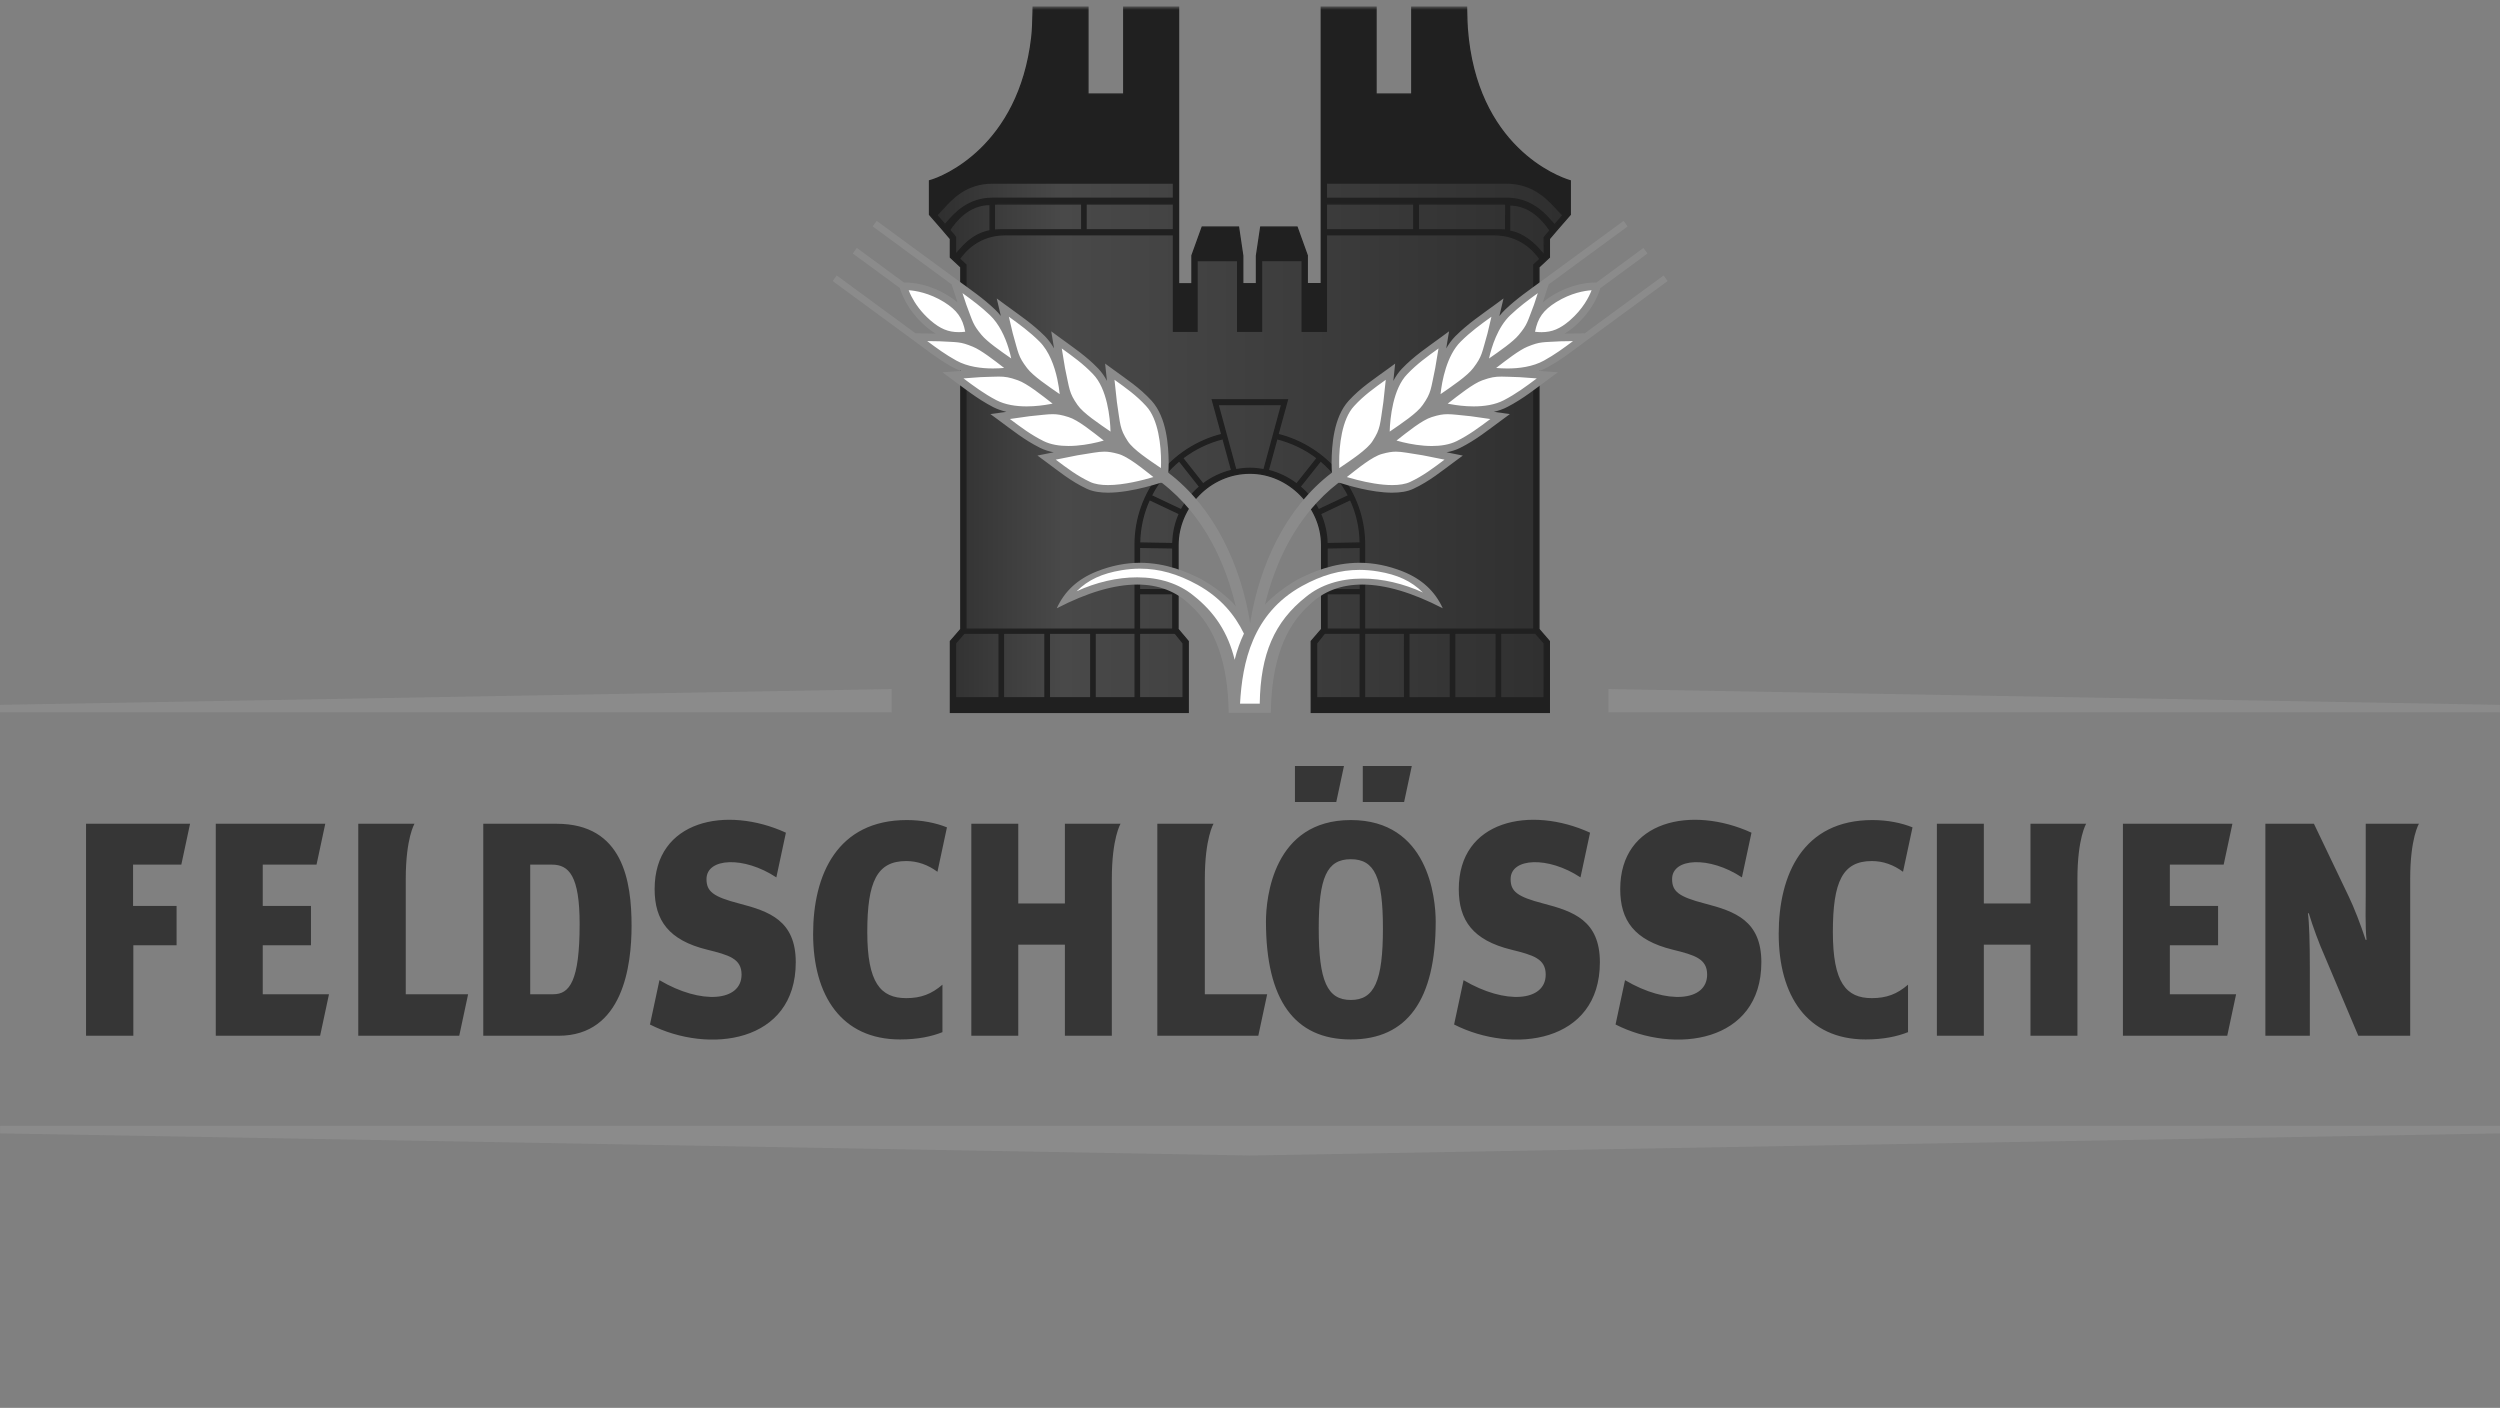<?xml version="1.0" encoding="UTF-8"?>
<svg width="380px" height="214px" viewBox="0 0 380 214" version="1.1" xmlns="http://www.w3.org/2000/svg" xmlns:xlink="http://www.w3.org/1999/xlink">
    <rect x="0" y="0" width="380" height="214" fill="#808080" stroke="none"/>
    <title>Untitled 3</title>
    <defs>
        <linearGradient x1="-190.141%" y1="175.733%" x2="291.917%" y2="175.733%" id="linearGradient-1">
            <stop stop-color="#A5A5A5" offset="0%"></stop>
            <stop stop-color="#FFFFFF" offset="20%"></stop>
            <stop stop-color="#A5A5A5" offset="100%"></stop>
        </linearGradient>
        <linearGradient x1="-0.005%" y1="50%" x2="100.002%" y2="50%" id="linearGradient-2">
            <stop stop-color="#2F2F2F" offset="0%"></stop>
            <stop stop-color="#494949" offset="20%"></stop>
            <stop stop-color="#2F2F2F" offset="100%"></stop>
        </linearGradient>
        <polygon id="path-3" points="1.48702831e-13 -9.29392696e-15 379.999 -9.29392696e-15 379.999 212.035 0 212.035 0 -2.00794664e-30"></polygon>
    </defs>
    <g id="Page-1" stroke="none" stroke-width="1" fill="none" fill-rule="evenodd">
        <g id="Feldschloesschen_(Carlsberg)_Logo_2009-copy" transform="translate(0, 0.982)">
            <g id="g3293" transform="translate(190, 106.018) scale(-1, 1) rotate(-180) translate(-190, -106.018) translate(0, 0)">
                <g id="g3767" transform="translate(-0, 0)">
                    <path d="M204.282,96.581 L196.832,96.581 L196.832,91.114 L203.113,91.114 L204.282,96.581 Z M214.592,96.581 L207.144,96.581 L207.144,91.114 L213.425,91.114 L214.592,96.581 L214.592,96.581 Z M205.326,61.022 C201.742,61.022 200.447,63.913 200.447,71.907 C200.447,79.619 201.679,82.418 205.326,82.418 C208.973,82.418 210.205,79.619 210.205,71.907 C210.205,63.913 208.91,61.022 205.326,61.022 M205.326,88.37 C193.551,88.37 192.426,76.559 192.426,72.938 C192.426,61.051 196.738,55.021 205.326,55.021 C213.914,55.021 218.226,61.051 218.226,72.938 C218.226,76.559 217.103,88.37 205.326,88.37 M308.632,75.693 L301.545,75.693 L301.545,87.807 L294.406,87.807 L294.406,55.583 L301.545,55.583 L301.545,69.433 L308.632,69.433 L308.632,55.583 L315.769,55.583 L315.769,79.407 C315.769,85.649 317.098,87.807 317.098,87.807 L308.632,87.807 L308.632,75.693 Z M161.864,75.693 L154.777,75.693 L154.777,87.807 L147.64,87.807 L147.64,55.583 L154.777,55.583 L154.777,69.433 L161.864,69.433 L161.864,55.583 L168.998,55.583 L168.998,79.407 C168.998,85.649 170.326,87.807 170.326,87.807 L161.864,87.807 L161.864,75.693 L161.864,75.693 Z M234.597,75.68 C230.612,76.715 229.613,77.519 229.613,79.397 C229.613,82.633 235.287,82.923 240.234,79.653 L241.689,86.45 C232.64,90.591 221.734,88.378 221.734,77.872 C221.734,73.111 223.879,70.105 229.712,68.669 C233.058,67.845 234.947,67.29 234.947,64.881 C234.947,60.771 228.807,60.271 222.463,64.033 L221.022,57.294 C229.943,52.753 243.182,54.474 243.182,66.756 C243.182,73.105 239.143,74.497 234.597,75.68 M259.137,75.68 C255.15,76.715 254.159,77.519 254.159,79.397 C254.159,82.633 259.828,82.923 264.772,79.653 L266.227,86.45 C257.183,90.591 246.274,88.378 246.274,77.872 C246.274,73.111 248.42,70.105 254.251,68.669 C257.602,67.845 259.485,67.29 259.485,64.881 C259.485,60.771 253.348,60.271 247.004,64.033 L245.563,57.294 C254.483,52.753 267.726,54.474 267.726,66.756 C267.726,73.105 263.681,74.497 259.137,75.68 M284.518,82.138 C286.216,82.138 287.806,81.576 289.258,80.506 L290.705,87.258 C289.03,87.938 286.909,88.37 284.609,88.37 C274.056,88.37 270.363,80.09 270.363,71.062 C270.363,61.697 274.663,55.021 283.589,55.021 C286.297,55.021 288.395,55.484 290.019,56.13 L290.019,63.348 C288.361,61.914 286.749,61.302 284.518,61.302 C280.62,61.302 278.595,63.633 278.595,71.355 C278.595,79.018 280.071,82.138 284.518,82.138 M137.749,82.138 C139.447,82.138 141.038,81.576 142.492,80.506 L143.936,87.258 C142.259,87.938 140.138,88.37 137.843,88.37 C127.285,88.37 123.594,80.09 123.594,71.062 C123.594,61.697 127.895,55.021 136.821,55.021 C139.528,55.021 141.629,55.484 143.251,56.13 L143.251,63.348 C141.592,61.914 139.978,61.302 137.749,61.302 C133.851,61.302 131.827,63.633 131.827,71.355 C131.827,79.018 133.302,82.138 137.749,82.138 M329.819,69.338 L337.149,69.338 L337.149,75.319 L329.819,75.319 L329.819,81.594 L337.997,81.594 L339.326,87.807 L322.683,87.807 L322.683,55.583 L338.541,55.583 L339.888,61.893 L329.819,61.893 L329.819,69.338 Z M39.937,69.338 L47.267,69.338 L47.267,75.319 L39.937,75.319 L39.937,81.594 L48.112,81.594 L49.441,87.807 L32.798,87.807 L32.798,55.583 L48.656,55.583 L50.006,61.893 L39.937,61.893 L39.937,69.338 Z M359.592,87.807 L359.592,77.437 C359.592,75.572 359.493,72.145 359.712,70.155 L359.579,70.155 C358.831,72.457 357.81,75.096 357.015,76.734 L351.718,87.807 L344.338,87.807 L344.338,55.583 L351.095,55.583 L351.095,65.945 C351.095,69.723 351.004,72.755 350.805,74.204 L350.936,74.204 C351.535,72.221 352.534,69.501 353.337,67.719 C353.337,67.719 358.357,55.816 358.464,55.583 L366.349,55.583 L366.349,79.407 C366.349,85.649 367.678,87.807 367.678,87.807 L359.592,87.807 L359.592,87.807 Z M183.134,79.407 C183.134,85.649 184.461,87.807 184.461,87.807 L175.912,87.807 L175.912,55.583 L191.262,55.583 C191.323,55.882 192.518,61.448 192.61,61.893 L183.134,61.893 L183.134,79.407 Z M61.676,79.407 C61.676,85.649 63.005,87.807 63.005,87.807 L54.456,87.807 L54.456,55.583 L69.804,55.583 C69.867,55.882 71.062,61.448 71.154,61.893 L61.676,61.893 L61.676,79.407 L61.676,79.407 Z M112.369,75.68 C108.382,76.715 107.388,77.519 107.388,79.397 C107.388,82.633 113.057,82.923 118.004,79.653 L119.458,86.45 C110.415,90.591 99.503,88.378 99.503,77.872 C99.503,73.111 101.651,70.105 107.482,68.669 C110.831,67.845 112.717,67.29 112.717,64.881 C112.717,60.771 106.58,60.271 100.236,64.033 L98.794,57.294 C107.715,52.753 120.955,54.474 120.955,66.756 C120.955,73.105 116.913,74.497 112.369,75.68 M84.111,61.893 L80.592,61.893 L80.592,81.594 L83.899,81.594 C86.494,81.594 88.105,79.865 88.105,72.564 C88.105,63.894 86.575,61.893 84.111,61.893 M84.602,87.807 L73.456,87.807 L73.456,55.583 L84.895,55.583 C94.732,55.583 95.998,66.325 95.998,72.284 C95.998,79.036 94.732,87.807 84.602,87.807 M13.076,55.583 L20.267,55.583 L20.267,69.338 L26.841,69.338 L26.841,75.319 L20.225,75.319 L20.225,81.594 L27.56,81.594 L28.889,87.807 L13.076,87.807 L13.076,55.583 L13.076,55.583 Z" id="path3437" fill="#363636" fill-rule="nonzero"></path>
                    <polygon id="path3441" fill="#8B8B8B" fill-rule="nonzero" points="380 40.745 190.007 37.381 0.012 40.745 0.012 41.885 380 41.885"></polygon>
                    <polygon id="path3445" fill="#8B8B8B" fill-rule="nonzero" points="379.987 105.881 244.478 108.282 244.478 104.74 379.987 104.74 379.987 105.881"></polygon>
                    <polygon id="path3449" fill="#8B8B8B" fill-rule="nonzero" points="-7.13443079e-15 105.881 -7.13443079e-15 104.74 135.533 104.74 135.533 108.282 1.41568401e-13 105.881"></polygon>
                    <path d="M235.083,106.604 L234.727,106.604 L200.131,106.604 L199.777,106.604 L199.777,106.944 L199.777,115.26 L199.777,115.394 L199.851,115.483 C199.851,115.483 200.976,116.817 201.347,117.246 C201.363,118.64 201.363,130.054 201.363,130.054 C201.363,136.337 196.264,141.436 189.994,141.452 C183.723,141.436 178.624,136.337 178.624,130.054 C178.624,130.054 178.609,118.64 178.609,117.246 C178.98,116.801 180.108,115.483 180.108,115.483 L180.181,115.378 L180.181,115.26 L180.181,106.944 L180.181,106.604 L179.841,106.604 L145.231,106.604 L144.888,106.604 L144.888,106.944 L144.888,115.26 L144.888,115.394 L144.964,115.483 L146.474,117.217 L146.474,172.608 L144.993,173.987 L144.888,174.089 L144.888,174.238 L144.888,176.878 C144.726,177.069 144.164,177.751 142.118,180.093 L141.909,180.331 L142.131,180.553 L142.503,180.938 C142.68,181.116 142.858,181.325 143.065,181.56 C144.415,183.044 146.652,185.607 150.832,185.607 L178.373,185.607 L178.713,185.607 L178.713,185.267 L178.713,163.018 L181.604,163.018 L181.604,173.409 L181.604,173.749 L181.944,173.749 L188.126,173.749 L188.482,173.749 L188.482,173.409 L188.482,163.018 L191.401,163.018 L191.401,173.422 L191.401,173.765 L191.757,173.765 L197.938,173.765 L198.278,173.765 L198.278,173.422 L198.278,163.018 L201.258,163.018 L201.258,185.325 L201.258,185.607 L201.598,185.607 L228.99,185.607 C233.2,185.607 235.528,183.028 236.922,181.487 L237.113,181.265 L237.825,180.538 L238.047,180.315 L237.84,180.08 C236.373,178.403 235.334,177.189 235.083,176.878 L235.083,174.238 L235.083,174.089 L234.965,173.987 L233.498,172.608 L233.498,117.217 L234.994,115.483 L235.083,115.394 L235.083,115.26 L235.083,106.944 L235.083,106.604" id="path3453" fill="#494949" fill-rule="nonzero"></path>
                    <g id="g3455" transform="translate(179.927, 135.342)" fill="url(#linearGradient-1)" fill-rule="nonzero">
                        <g id="g3465">
                            <path d="M10.362,6.106 C10.265,6.108 10.166,6.108 10.066,6.108 L10.066,6.108 C10.166,6.108 10.263,6.108 10.362,6.106 M19.748,0.678 C18.438,2.802 16.449,4.466 14.087,5.365 L14.087,5.365 C16.436,4.463 18.393,2.799 19.748,0.678 M0,0 C1.266,2.289 3.184,4.118 5.535,5.159 L5.535,5.159 C3.158,4.118 1.201,2.289 0,0" id="path3475"></path>
                        </g>
                    </g>
                    <g id="g3477" transform="translate(142.382, 106.945)" fill="url(#linearGradient-2)" fill-rule="nonzero">
                        <g id="g3487">
                            <path d="M0.95,74.378 C0.727,74.14 0.536,73.934 0.374,73.756 L0.374,73.756 L0,73.371 C0.772,72.482 2.728,70.245 2.846,70.036 L2.846,70.036 L2.846,67.294 L4.434,65.811 L4.434,10.14 L2.846,8.316 L2.846,0 L37.456,0 L37.456,8.316 C37.456,8.316 36.124,9.991 35.886,10.273 L35.886,10.273 L35.886,22.767 C36.038,24.805 36.616,26.723 37.545,28.397 L37.545,28.397 C38.746,30.686 40.702,32.514 43.08,33.556 L43.08,33.556 C43.104,33.563 43.128,33.574 43.151,33.587 L43.151,33.587 C43.18,33.6 43.214,33.613 43.245,33.626 L43.245,33.626 C44.577,34.189 46.047,34.503 47.611,34.505 L47.611,34.505 C47.711,34.505 47.81,34.505 47.907,34.503 L47.907,34.503 C48.001,34.5 48.095,34.495 48.189,34.489 L48.189,34.489 C48.189,34.489 48.192,34.489 48.195,34.489 L48.195,34.489 C49.257,34.435 50.274,34.233 51.229,33.909 L51.229,33.909 C51.242,33.903 51.253,33.901 51.266,33.896 L51.266,33.896 C51.323,33.877 51.378,33.856 51.439,33.835 L51.439,33.835 C51.48,33.822 51.52,33.804 51.564,33.788 L51.564,33.788 C51.585,33.781 51.609,33.773 51.632,33.762 L51.632,33.762 C53.994,32.862 55.983,31.199 57.293,29.074 L57.293,29.074 C58.46,27.243 59.185,25.077 59.321,22.767 L59.321,22.767 L59.321,10.153 C59.085,9.886 57.735,8.316 57.735,8.316 L57.735,8.316 L57.735,0 L92.345,0 L92.345,8.316 L90.849,10.14 L90.862,65.811 L92.358,67.294 C92.358,67.294 92.345,69.664 92.345,69.963 L92.345,69.963 C92.641,70.347 94.406,72.453 95.191,73.355 L95.191,73.355 L94.477,74.096 C93.146,75.548 90.862,78.247 86.611,78.247 L86.611,78.247 L59.216,78.247 L59.216,55.731 L55.556,55.731 L55.556,66.478 L49.375,66.478 L49.375,55.731 L45.744,55.731 L45.744,66.462 L39.562,66.462 L39.562,55.731 L35.991,55.731 L35.991,78.247 L8.45,78.263 C4.434,78.263 2.255,75.846 0.95,74.378" id="path3497"></path>
                        </g>
                    </g>
                    <g id="g3501-Clipped" transform="translate(0.001, 0)">
                        <mask id="mask-4" fill="white">
                            <use xlink:href="#path-3"></use>
                        </mask>
                        <g id="path3505-5"></g>
                        <g id="g3501" mask="url(#mask-4)">
                            <g transform="translate(126.562, 104.634)">
                                <g id="g3507" transform="translate(14.729, 0.107)">
                                    <path d="M94.99,74.075 C94.875,74.206 94.757,74.352 94.605,74.52 C94.216,74.964 93.732,75.514 93.117,76.05 C91.885,77.12 90.182,78.127 87.744,78.13 L60.309,78.13 L60.309,80.458 L87.702,80.458 C91.955,80.453 94.242,77.753 95.571,76.296 L96.282,75.561 C95.971,75.202 95.479,74.64 94.99,74.075 M74.295,73.337 L74.295,77.285 L87.202,77.285 L87.584,77.259 L87.581,73.303 C87.333,73.308 86.862,73.34 86.744,73.34 L74.295,73.337 Z M93.436,72.17 C93.436,71.875 93.446,69.499 93.446,69.499 L91.859,68.019 L91.859,12.63 L66.112,12.63 L66.112,25.496 C66.112,33.561 60.513,40.352 52.948,42.241 L54.389,47.501 L42.994,47.501 L44.433,42.235 C36.878,40.339 31.256,33.55 31.256,25.496 L31.256,12.63 L5.52,12.63 L5.52,68.019 L4.539,68.934 C5.368,70.151 7.524,72.586 11.445,72.602 L37.082,72.602 L37.082,57.931 L40.65,57.931 L40.65,68.67 L46.837,68.67 L46.837,57.931 L50.458,57.931 L50.458,68.683 L56.644,68.683 L56.644,57.931 L60.309,57.931 L60.309,72.602 L85.857,72.602 C89.826,72.586 91.984,70.099 92.792,68.898 L93.428,69.489 C93.31,69.62 93.193,69.769 93.036,69.936 C92.672,70.358 92.212,70.876 91.631,71.38 C90.645,72.238 89.373,72.955 88.165,73.131 L88.165,77.136 C91.259,77.136 93.227,74.875 94.331,73.248 C93.881,72.72 93.486,72.252 93.436,72.17 M93.436,10.524 L93.436,2.208 L86.789,2.208 L86.789,12.047 L92.094,12.047 L93.436,10.524 Z M79.817,2.208 L79.817,12.039 L86.14,12.039 L86.143,2.208 L79.817,2.208 Z M72.853,12.039 L79.171,12.039 L79.171,2.205 L72.853,2.205 L72.853,12.039 Z M66.112,2.208 L66.112,12.039 L72.207,12.039 L72.21,2.208 L66.112,2.208 Z M58.826,2.208 L58.826,10.516 L60.048,12.041 L65.468,12.041 L65.468,2.208 L58.826,2.208 Z M65.494,12.63 L60.414,12.63 L60.414,18.045 L65.494,18.045 L65.494,12.63 Z M60.411,18.644 L60.411,25.006 L65.489,25.088 L65.489,18.644 L60.411,18.644 L60.411,18.644 Z M59.404,30.191 L63.982,32.355 C64.924,30.312 65.445,28.112 65.468,25.734 L60.406,25.639 C60.385,27.238 60.019,28.81 59.404,30.191 M56.304,34.293 L59.444,38.246 C61.178,36.794 62.669,34.96 63.697,32.936 L59.122,30.775 C58.418,32.156 57.484,33.297 56.304,34.293 M51.467,36.771 L52.794,41.608 C55.101,41.006 57.121,40.048 58.936,38.646 L55.797,34.699 C54.533,35.654 53.063,36.386 51.467,36.771 M48.689,37.082 C47.713,37.082 47.015,36.948 46.541,36.875 L43.839,46.798 L53.537,46.798 L50.839,36.875 C50.319,36.946 49.678,37.082 48.689,37.082 M41.571,34.699 L38.458,38.646 C40.255,40.022 42.34,41.043 44.608,41.608 L45.932,36.771 C44.323,36.383 42.842,35.667 41.571,34.699 M38.272,30.775 L33.697,32.936 C34.735,34.984 36.19,36.789 37.95,38.246 L41.069,34.291 C39.92,33.312 38.968,32.119 38.272,30.775 M37.001,25.956 L36.983,25.639 L31.918,25.734 C31.955,28.091 32.483,30.333 33.414,32.355 L37.99,30.191 C37.404,28.889 37.058,27.46 37.001,25.956 M38.549,10.516 L38.549,2.208 L31.902,2.208 L31.902,12.041 L37.323,12.041 L38.549,10.516 L38.549,10.516 Z M31.902,18.644 L31.902,25.088 L36.983,25.006 L36.983,18.644 L31.902,18.644 L31.902,18.644 Z M36.983,18.045 L36.983,12.63 L31.902,12.63 L31.902,18.048 L36.983,18.045 Z M25.161,12.039 L31.259,12.039 L31.259,2.205 L25.161,2.205 L25.161,12.039 Z M18.197,12.039 L24.515,12.039 L24.515,2.205 L18.197,2.205 L18.197,12.039 Z M11.228,2.208 L11.228,12.039 L17.548,12.039 L17.551,2.208 L11.228,2.208 Z M3.94,2.208 L3.94,10.516 L5.256,12.039 L10.582,12.039 L10.582,2.208 L3.94,2.208 L3.94,2.208 Z M3.934,69.552 L3.934,72.241 C3.885,72.325 3.511,72.769 3.04,73.321 C3.885,74.559 5.844,77.206 9.203,77.206 L9.206,73.201 C6.653,72.715 5.211,71.012 4.272,69.936 L3.934,69.552 Z M23.136,73.337 L10.744,73.337 C10.467,73.337 10.106,73.321 9.849,73.295 L9.849,77.264 C10.001,77.272 10.147,77.282 10.304,77.285 L23.136,77.285 L23.136,73.337 L23.136,73.337 Z M37.082,73.337 L23.782,73.337 L23.782,77.282 L37.082,77.282 L37.082,73.337 Z M2.352,74.117 C1.87,74.677 1.392,75.226 1.088,75.576 L1.088,75.576 L1.46,75.964 C1.63,76.134 1.821,76.346 2.035,76.584 C3.341,78.033 5.52,80.458 9.541,80.458 L37.082,80.458 L37.082,78.13 L9.562,78.13 C5.92,78.127 3.869,75.859 2.708,74.52 C2.566,74.37 2.459,74.24 2.352,74.117 M60.309,77.285 L73.609,77.285 L73.609,73.34 L60.309,73.34 L60.309,77.285 Z M39.311,0 L39.311,10.796 L37.762,12.638 L37.762,25.438 C37.77,31.188 42.581,36.349 48.687,36.36 C54.661,36.368 59.603,31.188 59.603,25.438 C59.603,22.924 59.603,14.566 59.603,12.638 C59.156,12.12 58.204,11.011 58.204,11.011 L58.026,10.796 L58.026,0 L94.2,0 L94.2,10.799 L94.017,11.013 L92.617,12.635 L92.617,67.689 L93.964,68.942 L94.208,69.17 L94.208,71.982 C94.634,72.505 95.984,74.062 97.193,75.448 L97.384,75.663 L97.384,80.788 C95.435,81.34 83.056,85.993 81.721,103.978 C81.661,104.779 81.661,105.598 81.635,106.448 L81.614,107.188 L73.306,107.188 L73.306,93.975 L67.859,93.975 L67.859,107.188 L59.551,107.188 L59.551,65.154 L57.406,65.154 L57.406,69.442 L55.854,73.758 L50.348,73.758 L49.696,69.408 L49.696,65.144 L47.598,65.144 L47.598,69.408 L46.955,73.758 L41.451,73.758 L39.889,69.429 L39.889,65.136 L37.846,65.136 L37.846,107.188 L29.527,107.188 L29.527,93.975 L24.07,93.975 L24.07,107.188 L15.761,107.188 L15.741,106.448 C15.701,105.069 15.686,103.782 15.547,102.576 C13.614,85.993 2.067,81.326 0,80.788 L0,75.663 L0.188,75.448 C1.4,74.062 2.747,72.505 3.176,71.982 L3.176,69.17 L3.419,68.945 L4.759,67.689 L4.759,12.627 L3.362,11.013 L3.178,10.799 L3.178,0 L39.311,0 L39.311,0 Z" id="path3509" fill="#202020" fill-rule="nonzero"></path>
                                </g>
                                <g id="g3511" transform="translate(14.624, 0)">
                                    <path d="M95.095,74.182 L95.173,74.253 C95.06,74.381 94.94,74.527 94.788,74.697 L94.71,74.627 L94.788,74.697 C94.399,75.142 93.912,75.697 93.289,76.236 C92.049,77.316 90.318,78.342 87.848,78.342 L60.414,78.342 L60.414,78.237 L60.519,78.237 L60.519,80.458 L87.806,80.458 C92.013,80.455 94.265,77.792 95.594,76.332 L95.597,76.332 L96.311,75.595 L96.387,75.668 L96.308,75.736 C95.997,75.378 95.505,74.815 95.016,74.25 L95.095,74.182 L95.173,74.253 L95.095,74.182 L95.176,74.114 C95.662,74.677 96.154,75.239 96.468,75.597 L96.531,75.671 L95.751,76.476 L95.675,76.403 L95.751,76.476 C94.427,77.928 92.11,80.667 87.806,80.67 L60.307,80.67 L60.307,78.13 L60.414,78.13 L64.335,78.13 L87.848,78.13 C90.258,78.127 91.932,77.136 93.151,76.079 C93.76,75.548 94.239,75.001 94.629,74.556 L94.629,74.556 C94.781,74.391 94.898,74.245 95.016,74.112 L95.097,74.023 L95.176,74.114 L95.095,74.182 Z M74.399,73.444 L74.504,73.444 L74.504,77.285 L87.304,77.285 L87.584,77.266 L87.581,73.41 L87.686,73.41 L87.689,73.515 C87.44,73.52 86.977,73.552 86.849,73.552 L74.399,73.552 L74.399,73.444 L74.504,73.444 L74.399,73.444 L74.399,73.34 L86.849,73.342 C86.956,73.342 87.432,73.308 87.686,73.303 L87.793,73.301 L87.793,77.465 L87.314,77.497 L87.312,77.497 L74.295,77.497 L74.295,73.34 L74.399,73.34 L74.399,73.444 L74.399,73.444 Z M93.541,72.278 L93.433,72.278 C93.433,71.979 93.446,69.607 93.446,69.607 L93.551,69.607 L93.478,69.685 L91.856,68.173 L91.856,12.845 L66.324,12.845 L66.324,25.603 C66.324,33.718 60.689,40.551 53.079,42.45 L53.053,42.348 L53.155,42.319 L54.633,47.716 L42.957,47.716 L44.436,42.314 L44.538,42.343 L44.511,42.445 C36.909,40.538 31.256,33.71 31.253,25.603 L31.253,12.845 L5.732,12.845 L5.732,68.171 L4.717,69.12 L4.643,69.042 L4.732,68.984 C5.554,70.182 7.678,72.589 11.55,72.602 L37.079,72.602 L37.079,57.934 L40.862,57.934 L40.862,68.673 L46.837,68.673 L46.837,57.934 L50.667,57.934 L50.667,68.683 L56.644,68.683 L56.644,57.934 L60.519,57.934 L60.519,72.605 L85.962,72.605 C89.881,72.589 92.01,70.133 92.811,68.945 L92.879,68.843 L93.603,69.518 L93.679,69.588 L93.611,69.667 C93.496,69.795 93.376,69.944 93.216,70.117 L93.14,70.044 L93.219,70.114 C92.855,70.535 92.392,71.059 91.804,71.566 C90.804,72.435 89.522,73.162 88.285,73.34 L88.269,73.238 L88.374,73.238 L88.374,77.243 L88.269,77.243 L88.269,77.136 C91.307,77.138 93.25,74.917 94.349,73.298 L94.435,73.355 L94.354,73.423 C93.902,72.89 93.514,72.437 93.449,72.333 L93.433,72.306 L93.433,72.278 L93.541,72.278 L93.63,72.223 C93.664,72.28 94.069,72.764 94.516,73.287 L94.569,73.35 L94.524,73.416 C93.415,75.051 91.419,77.345 88.269,77.348 L88.165,77.348 L88.165,73.146 L88.254,73.133 C89.433,72.963 90.692,72.257 91.665,71.407 C92.24,70.91 92.696,70.394 93.059,69.976 L93.062,69.976 L93.062,69.973 C93.216,69.806 93.334,69.662 93.452,69.526 L93.533,69.596 L93.459,69.672 L92.824,69.084 L92.897,69.005 L92.986,69.065 C92.167,70.279 89.978,72.801 85.965,72.817 L60.307,72.817 L60.307,58.146 L56.854,58.146 L56.854,68.895 L50.455,68.895 L50.455,58.146 L47.049,58.146 L47.049,68.882 L40.65,68.882 L40.65,58.146 L37.291,58.146 L37.291,72.814 L11.55,72.814 C7.581,72.801 5.394,70.331 4.557,69.102 L4.505,69.029 L5.52,68.079 L5.52,12.633 L31.468,12.633 L31.468,25.603 C31.465,33.608 37.053,40.355 44.564,42.241 L44.668,42.267 L43.235,47.504 L54.355,47.504 L52.924,42.272 L53.026,42.246 C60.545,40.368 66.112,33.618 66.112,25.603 L66.112,12.633 L92.068,12.633 L92.068,68.079 L93.656,69.562 L93.656,69.607 C93.656,69.609 93.645,71.982 93.645,72.278 L93.541,72.278 L93.63,72.223 L93.541,72.278 Z M93.541,10.631 L93.436,10.631 L93.433,2.42 L87.001,2.42 L87.001,12.049 L92.151,12.049 L93.462,10.561 L93.541,10.631 L93.436,10.631 L93.541,10.631 L93.622,10.702 L92.246,12.261 L86.789,12.261 L86.789,2.208 L93.645,2.208 L93.648,10.671 L93.622,10.702 L93.541,10.631 L93.541,10.631 Z M79.922,2.315 L80.029,2.315 L80.029,12.041 L86.14,12.041 L86.143,2.42 L79.922,2.42 L79.922,2.315 L80.029,2.315 L79.922,2.315 L79.922,2.208 L86.352,2.208 L86.352,12.253 L79.817,12.253 L79.817,2.208 L79.922,2.208 L79.922,2.315 Z M72.958,2.315 L73.062,2.315 L73.062,12.041 L79.171,12.041 L79.171,2.42 L72.958,2.42 L72.958,2.315 L73.062,2.315 L72.958,2.315 L72.958,2.208 L79.38,2.208 L79.38,12.253 L72.853,12.253 L72.853,2.208 L72.958,2.208 L72.958,2.315 Z M66.216,2.315 L66.324,2.315 L66.324,12.041 L72.204,12.041 L72.21,2.42 L66.216,2.42 L66.216,2.315 L66.324,2.315 L66.216,2.315 L66.216,2.208 L72.419,2.208 L72.416,12.253 L66.112,12.253 L66.112,2.208 L66.216,2.208 L66.216,2.315 Z M58.931,2.315 L59.035,2.315 L59.035,10.587 L60.202,12.041 L65.466,12.041 L65.466,2.42 L58.931,2.42 L58.931,2.315 L59.035,2.315 L58.931,2.315 L58.931,2.208 L65.677,2.208 L65.677,12.253 L60.103,12.253 L58.824,10.663 L58.824,2.208 L58.931,2.208 L58.931,2.315 L58.931,2.315 Z M65.599,18.152 L65.492,18.152 L65.492,12.845 L60.623,12.845 L60.623,18.048 L65.599,18.048 L65.599,18.152 L65.492,18.152 L65.599,18.152 L65.599,18.26 L60.414,18.26 L60.414,12.633 L65.704,12.633 L65.704,18.26 L65.599,18.26 L65.599,18.152 Z M60.516,18.752 L60.623,18.752 L60.623,25.009 L65.489,25.088 L65.489,18.856 L60.516,18.856 L60.516,18.752 L60.623,18.752 L60.516,18.752 L60.516,18.644 L65.701,18.644 L65.701,25.302 L60.411,25.218 L60.411,18.644 L60.516,18.644 L60.516,18.752 L60.516,18.752 Z M59.509,30.299 L59.553,30.202 L64.131,32.368 L64.087,32.462 L63.99,32.418 C64.927,30.388 65.445,28.201 65.466,25.838 L65.573,25.841 L65.57,25.946 L60.508,25.854 L60.511,25.747 L60.616,25.749 C60.597,27.361 60.226,28.946 59.606,30.34 L59.509,30.299 L59.553,30.202 L59.509,30.299 L59.412,30.254 C60.022,28.886 60.385,27.327 60.406,25.747 L60.406,25.639 L65.677,25.736 L65.677,25.841 C65.657,28.235 65.131,30.453 64.181,32.507 L64.137,32.603 L59.37,30.348 L59.412,30.254 L59.509,30.299 L59.509,30.299 Z M56.409,34.401 L56.493,34.335 L59.632,38.288 L59.548,38.353 L59.48,38.272 C61.202,36.831 62.687,35.007 63.71,32.993 L63.802,33.043 L63.757,33.137 L59.182,30.976 L59.226,30.882 L59.321,30.929 C58.609,32.326 57.667,33.477 56.477,34.482 L56.409,34.401 L56.493,34.335 L56.409,34.401 L56.341,34.319 C57.51,33.331 58.436,32.203 59.132,30.835 L59.179,30.743 L63.946,32.993 L63.896,33.09 C62.86,35.13 61.361,36.975 59.614,38.434 L59.532,38.502 L56.262,34.385 L56.341,34.319 L56.409,34.401 L56.409,34.401 Z M51.572,36.878 L51.674,36.849 L53,41.689 L52.898,41.715 L52.872,41.613 C55.166,41.014 57.173,40.062 58.975,38.67 L59.041,38.754 L58.957,38.822 L55.82,34.871 L55.901,34.806 L55.967,34.89 C54.69,35.855 53.21,36.593 51.598,36.98 L51.572,36.878 L51.674,36.849 L51.572,36.878 L51.548,36.776 C53.129,36.394 54.586,35.669 55.839,34.722 L55.922,34.659 L59.19,38.772 L59.106,38.837 C57.277,40.247 55.245,41.213 52.924,41.817 L52.825,41.843 L51.444,36.799 L51.548,36.776 L51.572,36.878 Z M48.794,37.189 L48.794,37.296 C47.81,37.296 47.099,37.158 46.63,37.087 L46.646,36.983 L46.748,37.009 L44.082,46.798 L53.503,46.798 L50.842,37.009 L50.944,36.983 L50.957,37.087 C50.447,37.158 49.79,37.296 48.794,37.296 L48.794,37.189 L48.794,37.085 C49.772,37.085 50.405,36.948 50.928,36.878 L51.02,36.865 L53.78,47.01 L43.805,47.01 L46.57,36.862 L46.664,36.878 C47.14,36.951 47.828,37.085 48.794,37.085 L48.794,37.189 L48.794,37.189 Z M41.676,34.806 L41.759,34.871 L38.646,38.819 L38.563,38.754 L38.628,38.67 C40.412,40.035 42.484,41.05 44.739,41.613 L44.713,41.715 L44.611,41.689 L45.934,36.849 L46.037,36.878 L46.01,36.98 C44.388,36.59 42.895,35.868 41.61,34.89 L41.676,34.806 L41.759,34.871 L41.676,34.806 L41.738,34.722 C42.999,35.682 44.467,36.391 46.06,36.776 L46.167,36.799 L44.786,41.843 L44.684,41.817 C42.405,41.249 40.307,40.221 38.5,38.837 L38.413,38.774 L41.657,34.659 L41.738,34.722 L41.676,34.806 L41.676,34.806 Z M38.377,30.882 L38.421,30.976 L33.846,33.137 L33.801,33.043 L33.896,32.993 C34.926,35.028 36.373,36.823 38.123,38.272 L38.055,38.353 L37.974,38.288 L41.09,34.335 L41.173,34.398 L41.105,34.479 C39.946,33.493 38.986,32.287 38.283,30.932 L38.377,30.882 L38.421,30.976 L38.377,30.882 L38.468,30.832 C39.159,32.166 40.106,33.349 41.241,34.319 L41.32,34.385 L38.073,38.502 L37.99,38.434 C36.216,36.969 34.754,35.151 33.707,33.09 L33.658,32.993 L38.421,30.743 L38.468,30.832 L38.377,30.882 L38.377,30.882 Z M37.105,26.063 L36.998,26.071 L36.985,25.857 L32.028,25.946 L32.023,25.841 L32.13,25.838 C32.164,28.182 32.69,30.408 33.616,32.418 L33.519,32.462 L33.472,32.368 L38.047,30.202 L38.094,30.299 L37.998,30.34 C37.406,29.027 37.061,27.583 36.998,26.069 L37.105,26.063 L36.998,26.071 L37.105,26.063 L37.21,26.061 C37.27,27.549 37.61,28.964 38.188,30.254 L38.233,30.348 L33.467,32.603 L33.422,32.507 C32.486,30.469 31.952,28.214 31.918,25.841 L31.915,25.736 L37.187,25.639 L37.21,26.058 L37.21,26.061 L37.105,26.063 L37.105,26.063 Z M38.654,10.624 L38.549,10.624 L38.549,2.42 L32.111,2.42 L32.111,12.041 L37.375,12.041 L38.573,10.558 L38.654,10.624 L38.549,10.624 L38.654,10.624 L38.735,10.692 L37.477,12.253 L31.9,12.253 L31.9,2.208 L38.759,2.208 L38.759,10.663 L38.735,10.692 L38.654,10.624 L38.654,10.624 Z M32.007,18.752 L32.111,18.752 L32.111,25.088 L36.98,25.009 L36.98,18.856 L32.007,18.856 L32.007,18.752 L32.111,18.752 L32.007,18.752 L32.007,18.644 L37.192,18.644 L37.192,25.218 L31.902,25.302 L31.902,18.644 L32.007,18.644 L32.007,18.752 L32.007,18.752 Z M37.087,18.152 L36.98,18.152 L36.98,12.845 L32.111,12.845 L32.111,18.05 L37.087,18.048 L37.087,18.152 L36.98,18.152 L37.087,18.152 L37.087,18.26 L31.902,18.26 L31.902,12.633 L37.192,12.633 L37.192,18.26 L37.087,18.26 L37.087,18.152 L37.087,18.152 Z M25.265,2.315 L25.37,2.315 L25.37,12.041 L31.253,12.041 L31.253,2.42 L25.265,2.42 L25.265,2.315 L25.37,2.315 L25.265,2.315 L25.265,2.208 L31.468,2.208 L31.468,12.253 L25.158,12.253 L25.158,2.208 L25.265,2.208 L25.265,2.315 L25.265,2.315 Z M18.302,2.315 L18.406,2.315 L18.406,12.041 L24.515,12.041 L24.515,2.42 L18.302,2.42 L18.302,2.315 L18.406,2.315 L18.302,2.315 L18.302,2.208 L24.724,2.208 L24.724,12.253 L18.194,12.253 L18.194,2.208 L18.302,2.208 L18.302,2.315 Z M11.333,2.315 L11.437,2.315 L11.437,12.041 L17.548,12.041 L17.548,2.42 L11.333,2.42 L11.333,2.315 L11.437,2.315 L11.333,2.315 L11.333,2.208 L17.76,2.208 L17.76,12.253 L11.225,12.253 L11.225,2.208 L11.333,2.208 L11.333,2.315 Z M4.044,2.315 L4.149,2.315 L4.149,10.584 L5.407,12.041 L10.579,12.041 L10.579,2.42 L4.044,2.42 L4.044,2.315 L4.149,2.315 L4.044,2.315 L4.044,2.208 L10.791,2.208 L10.791,12.253 L5.31,12.253 L3.937,10.665 L3.937,2.208 L4.044,2.208 L4.044,2.315 Z M4.039,69.659 L4.146,69.659 L4.146,72.377 L4.131,72.403 C4.063,72.511 3.699,72.942 3.226,73.497 L3.144,73.429 L3.231,73.369 C4.073,74.603 6.012,77.209 9.308,77.206 L9.308,77.313 L9.203,77.313 L9.203,73.308 L9.31,73.308 L9.289,73.41 C6.697,72.916 5.235,71.187 4.298,70.114 L3.961,69.727 L4.039,69.659 L4.146,69.659 L4.039,69.659 L4.12,69.588 L4.458,69.976 C5.394,71.051 6.815,72.725 9.329,73.204 L9.415,73.219 L9.415,77.418 L9.308,77.418 C5.889,77.416 3.903,74.729 3.058,73.486 L3.011,73.421 L3.063,73.358 C3.532,72.814 3.914,72.356 3.95,72.293 L4.039,72.348 L3.934,72.348 L3.934,69.377 L4.12,69.588 L4.039,69.659 L4.039,69.659 Z M23.241,73.444 L23.241,73.552 L10.849,73.552 C10.566,73.552 10.205,73.533 9.943,73.507 L9.954,73.403 L10.059,73.403 L10.059,77.371 L9.954,77.371 L9.959,77.264 C10.111,77.274 10.257,77.285 10.409,77.285 L23.136,77.285 L23.136,73.444 L23.241,73.444 L23.241,73.552 L23.241,73.444 L23.348,73.444 L23.348,77.497 L10.409,77.497 C10.247,77.494 10.098,77.486 9.946,77.476 L9.847,77.468 L9.847,73.285 L9.964,73.295 C10.216,73.321 10.574,73.34 10.849,73.34 L23.348,73.34 L23.348,73.444 L23.241,73.444 L23.241,73.444 Z M37.187,77.392 L37.079,77.392 L37.079,73.552 L23.994,73.552 L23.994,77.285 L37.187,77.285 L37.187,77.392 L37.079,77.392 L37.187,77.392 L37.187,77.497 L23.782,77.497 L23.782,73.34 L37.291,73.34 L37.291,77.497 L37.187,77.497 L37.187,77.392 Z M2.456,74.224 L2.538,74.295 C2.054,74.852 1.575,75.401 1.271,75.752 L1.193,75.684 L1.266,75.608 L1.266,75.608 L1.269,75.61 L1.64,75.998 L1.564,76.071 L1.638,75.998 C1.81,76.17 2.004,76.382 2.218,76.62 C3.524,78.07 5.672,80.458 9.645,80.458 L37.079,80.458 L37.079,78.344 L9.666,78.344 C5.978,78.342 3.893,76.037 2.731,74.695 L2.812,74.627 L2.734,74.7 C2.592,74.548 2.483,74.415 2.378,74.295 L2.456,74.224 L2.538,74.295 L2.456,74.224 L2.538,74.156 L2.888,74.554 L2.891,74.556 L2.891,74.559 C4.052,75.896 6.072,78.13 9.666,78.132 L37.291,78.132 L37.291,80.67 L9.645,80.67 C5.577,80.67 3.364,78.211 2.061,76.762 C1.847,76.523 1.656,76.312 1.489,76.147 L1.489,76.144 L1.117,75.757 L1.117,75.757 L1.046,75.689 L1.112,75.613 C1.418,75.263 1.894,74.713 2.378,74.156 L2.456,74.062 L2.538,74.156 L2.456,74.224 Z M60.414,77.392 L60.414,77.285 L73.609,77.285 L73.609,73.552 L60.519,73.552 L60.519,77.392 L60.414,77.392 L60.414,77.285 L60.414,77.392 L60.307,77.392 L60.307,73.34 L73.819,73.34 L73.819,77.497 L60.307,77.497 L60.307,77.392 L60.414,77.392 L60.414,77.392 Z M39.415,0.107 L39.523,0.107 L39.523,10.94 L37.971,12.784 L37.971,25.545 C37.977,31.238 42.746,36.355 48.791,36.36 L48.807,36.36 C51.758,36.36 54.457,35.081 56.419,33.087 C58.381,31.091 59.601,28.386 59.601,25.545 L59.601,16.361 L59.601,12.745 L59.708,12.745 L59.627,12.813 C59.182,12.298 58.23,11.189 58.23,11.189 L58.049,10.969 L58.023,10.94 L58.026,0 L94.412,0 L94.412,10.945 L94.202,11.191 L92.829,12.782 L92.829,67.749 L94.14,68.974 L94.383,69.201 L94.417,69.233 L94.417,72.089 L94.312,72.089 L94.393,72.024 C94.82,72.545 96.167,74.101 97.378,75.485 L97.378,75.485 L97.567,75.699 L97.595,75.731 L97.595,80.976 L97.517,80.997 C95.592,81.546 83.262,86.163 81.931,104.094 C81.871,104.889 81.871,105.705 81.844,106.56 L81.826,107.298 L81.823,107.4 L73.306,107.4 L73.306,94.189 L68.071,94.189 L68.071,107.4 L59.548,107.4 L59.548,65.366 L57.618,65.366 L57.618,69.567 L56.032,73.97 L50.361,73.97 L49.696,69.523 L49.696,65.358 L47.81,65.358 L47.81,69.52 L47.151,73.97 L41.479,73.97 L39.889,69.557 L39.889,65.35 L38.055,65.35 L38.055,107.4 L29.524,107.4 L29.524,94.189 L24.279,94.189 L24.279,107.4 L15.761,107.4 L15.741,106.558 L15.741,106.576 L15.741,106.56 C15.701,105.179 15.686,103.892 15.544,102.694 L15.544,102.694 C13.622,86.166 2.114,81.531 0.078,80.999 L0,80.979 L0,75.731 L0.212,75.485 C1.426,74.101 2.77,72.545 3.199,72.021 L3.28,72.089 L3.173,72.089 L3.173,69.23 L3.453,68.974 L4.759,67.749 L4.759,12.774 L3.388,11.191 L3.202,10.977 L3.176,10.945 L3.176,0 L39.523,0 L39.523,0.107 L39.415,0.107 L39.415,0.212 L3.388,0.212 L3.388,10.867 L3.547,11.053 L4.97,12.695 L4.97,67.841 L3.597,69.131 L3.385,69.324 L3.385,72.126 L3.362,72.155 C2.93,72.683 1.585,74.237 0.371,75.626 L0.212,75.809 L0.212,80.895 L0.105,80.895 L0.131,80.793 C2.229,81.337 13.818,86.038 15.756,102.67 L15.756,102.67 C15.897,103.884 15.913,105.174 15.95,106.553 L15.968,107.188 L24.07,107.188 L24.07,93.977 L29.736,93.977 L29.736,107.188 L37.843,107.188 L37.843,65.139 L39.994,65.139 L40.101,65.139 L40.101,69.518 L41.631,73.758 L46.968,73.758 L47.598,69.507 L47.598,65.146 L49.906,65.146 L49.906,69.505 L50.541,73.758 L55.883,73.758 L57.406,69.531 L57.406,65.157 L59.76,65.157 L59.76,107.188 L67.857,107.188 L67.857,93.977 L73.518,93.977 L73.518,107.188 L81.617,107.188 L81.635,106.553 L81.635,106.56 L81.635,106.553 C81.659,105.702 81.659,104.884 81.719,104.078 C83.058,86.04 95.487,81.347 97.459,80.795 L97.488,80.895 L97.381,80.895 L97.381,75.809 L97.219,75.626 L97.219,75.626 C96.007,74.237 94.66,72.683 94.229,72.157 L94.208,72.129 L94.208,69.324 L93.996,69.128 L92.617,67.841 L92.617,12.703 L94.043,11.053 L94.2,10.867 L94.2,0.212 L58.235,0.212 L58.235,10.864 L58.392,11.05 L58.308,11.118 L58.389,11.05 C58.392,11.053 59.342,12.159 59.789,12.675 L59.812,12.706 L59.812,12.745 C59.812,13.386 59.815,14.744 59.815,16.361 C59.815,19.597 59.812,23.868 59.812,25.545 C59.81,31.35 54.837,36.569 48.807,36.572 L48.791,36.572 C42.623,36.561 37.767,31.353 37.762,25.545 L37.762,12.706 L39.311,10.864 L39.311,0.107 L39.415,0.107 L39.415,0.212 L39.415,0.107 Z" id="path3513" fill="#202020" fill-rule="nonzero"></path>
                                </g>
                                <g id="g3515" transform="translate(25.861, 47.301)">
                                    <path d="M0.955,10.273 C1.821,7.273 1.789,6.663 3.223,4.793 C4.45,3.181 7.665,1.211 9.316,0 C9.316,0 9.182,6.394 5.983,9.58 C4.11,11.453 2.231,12.682 0,14.325 L0.955,10.273 Z" id="path3517" fill="#FFFFFF" fill-rule="nonzero"></path>
                                </g>
                                <g id="g3519" transform="translate(18.286, 46.034)">
                                    <path d="M4.154,5.6 C7.273,5.684 7.84,5.893 10.064,5.093 C11.976,4.399 14.809,1.925 16.463,0.716 C16.463,0.716 10.333,-1.079 6.323,1.014 C3.974,2.246 2.245,3.654 0,5.297 L4.154,5.6 Z" id="path3521" fill="#FFFFFF" fill-rule="nonzero"></path>
                                </g>
                                <g id="g3523" transform="translate(34.029, 41.673)">
                                    <path d="M0.719,10.663 C1.41,7.448 1.35,6.781 2.715,4.832 C3.898,3.144 7.136,1.216 8.785,0 C8.785,0 9.098,6.99 5.951,10.26 C4.112,12.18 2.234,13.394 -2.90435218e-16,15.042 L0.719,10.663 Z" id="path3525" fill="#FFFFFF" fill-rule="nonzero"></path>
                                </g>
                                <g id="g3527" transform="translate(25.465, 40.015)">
                                    <path d="M4.39,5.676 C7.67,5.987 8.282,6.252 10.558,5.527 C12.518,4.907 15.33,2.39 16.981,1.184 C16.981,1.184 10.414,-1.204 6.346,0.802 C3.961,1.99 2.237,3.416 0,5.053 L4.39,5.676 Z" id="path3529" fill="#FFFFFF" fill-rule="nonzero"></path>
                                </g>
                                <g id="g3531" transform="translate(42.125, 36.169)">
                                    <path d="M0.505,11.037 C1.036,7.597 0.926,6.88 2.239,4.853 C3.38,3.11 6.642,1.211 8.295,0 C8.295,0 9.023,7.552 5.938,10.898 C4.133,12.871 2.239,14.077 0,15.714 L0.505,11.037 Z" id="path3533" fill="#FFFFFF" fill-rule="nonzero"></path>
                                </g>
                                <g id="g3535" transform="translate(32.524, 34.073)">
                                    <path d="M4.612,5.679 C8.049,6.199 8.706,6.526 11.037,5.872 C13.041,5.315 15.829,2.772 17.478,1.556 C18.657,2.058 10.158,-1.251 6.362,0.533 C3.948,1.671 2.242,3.11 0,4.755 L4.612,5.679 Z" id="path3537" fill="#FFFFFF" fill-rule="nonzero"></path>
                                </g>
                                <g id="g3539" transform="translate(18.623, 52.623)">
                                    <path d="M1.151,9.245 C2.137,6.663 2.163,6.155 3.568,4.476 C4.779,3.027 7.775,1.138 9.326,0 C9.326,0 8.748,5.373 5.666,8.288 C3.864,10.009 2.111,11.181 -1.45217609e-16,12.724 L1.151,9.245 Z" id="path3541" fill="#FFFFFF" fill-rule="nonzero"></path>
                                </g>
                                <g id="g3543" transform="translate(12.589, 51.799)">
                                    <path d="M3.66,5.286 C6.425,5.129 6.906,5.26 8.936,4.42 C10.681,3.701 13.383,1.407 14.943,0.269 C14.943,0.269 9.635,-0.783 5.928,1.273 C3.749,2.479 2.106,3.798 0,5.349 L3.66,5.286 Z" id="path3545" fill="#FFFFFF" fill-rule="nonzero"></path>
                                </g>
                                <g id="g3547" transform="translate(10.757, 57.318)">
                                    <path d="M10.061,0.151 C9.705,2.741 8.737,4.258 6.488,5.639 C2.993,7.792 0,7.536 0,7.536 C0,7.536 0.657,4.598 3.751,1.914 C5.747,0.185 7.482,-0.281 10.061,0.151" id="path3549" fill="#FFFFFF" fill-rule="nonzero"></path>
                                </g>
                                <g id="g3551" transform="translate(91.737, 47.298)">
                                    <path d="M8.361,10.273 C7.5,7.273 7.529,6.666 6.095,4.793 C4.866,3.178 1.651,1.214 0,0 C0,0 0.139,6.394 3.33,9.58 C5.208,11.453 7.082,12.685 9.313,14.323 L8.361,10.273 Z" id="path3553" fill="#FFFFFF" fill-rule="nonzero"></path>
                                </g>
                                <g id="g3555" transform="translate(92.167, 46.033)">
                                    <path d="M12.303,5.598 C9.185,5.682 8.622,5.889 6.404,5.091 C4.486,4.397 1.659,1.923 0,0.717 C0,0.717 6.135,-1.078 10.137,1.012 C12.491,2.244 14.218,3.652 16.463,5.297 L12.303,5.598 Z" id="path3557" fill="#FFFFFF" fill-rule="nonzero"></path>
                                </g>
                                <g id="g3559" transform="translate(84.086, 41.672)">
                                    <path d="M8.076,10.663 C7.393,7.445 7.461,6.778 6.083,4.834 C4.905,3.142 1.662,1.216 0.008,0 C0.008,0 -0.3,6.99 2.847,10.257 C4.686,12.178 6.561,13.394 8.803,15.045 L8.076,10.663 Z" id="path3561" fill="#FFFFFF" fill-rule="nonzero"></path>
                                </g>
                                <g id="g3563" transform="translate(84.471, 40.011)">
                                    <path d="M12.588,5.679 C9.313,5.993 8.701,6.257 6.425,5.528 C4.458,4.908 1.645,2.394 0,1.188 C0,1.188 6.571,-1.206 10.634,0.803 C13.012,1.991 14.741,3.419 16.983,5.057 L12.588,5.679 Z" id="path3565" fill="#FFFFFF" fill-rule="nonzero"></path>
                                </g>
                                <g id="g3567" transform="translate(76.415, 36.163)">
                                    <path d="M7.87,11.042 C7.339,7.602 7.451,6.885 6.133,4.855 C4.995,3.113 1.738,1.216 0.074,0 C0.074,0 -0.651,7.555 2.434,10.901 C4.241,12.871 6.135,14.079 8.375,15.717 L7.87,11.042 Z" id="path3569" fill="#FFFFFF" fill-rule="nonzero"></path>
                                </g>
                                <g id="g3571" transform="translate(76.798, 34.071)">
                                    <path d="M12.987,5.681 C9.547,6.202 8.89,6.524 6.557,5.872 C4.548,5.32 1.762,2.772 0.111,1.558 C-1.066,2.058 7.433,-1.251 11.224,0.533 C13.643,1.668 15.347,3.11 17.594,4.755 L12.987,5.681 Z" id="path3573" fill="#FFFFFF" fill-rule="nonzero"></path>
                                </g>
                                <g id="g3575" transform="translate(98.96, 52.621)">
                                    <path d="M8.188,9.245 C7.191,6.663 7.173,6.155 5.766,4.476 C4.554,3.027 1.559,1.135 0,0 C0,0 0.591,5.373 3.668,8.288 C5.47,10.004 7.225,11.176 9.331,12.722 L8.188,9.245 Z" id="path3577" fill="#FFFFFF" fill-rule="nonzero"></path>
                                </g>
                                <g id="g3579" transform="translate(99.388, 51.797)">
                                    <path d="M11.275,5.286 C8.52,5.127 8.036,5.26 5.999,4.42 C4.259,3.698 1.559,1.407 0,0.269 C0,0.269 5.303,-0.783 9.01,1.273 C11.191,2.479 12.832,3.795 14.937,5.344 L11.275,5.286 Z" id="path3581" fill="#FFFFFF" fill-rule="nonzero"></path>
                                </g>
                                <g id="g3583" transform="translate(106.096, 57.315)">
                                    <path d="M0,0.151 C0.358,2.741 1.329,4.258 3.579,5.639 C7.068,7.795 10.059,7.536 10.059,7.536 C10.059,7.536 9.415,4.598 6.32,1.911 C4.319,0.187 2.585,-0.281 0,0.151" id="path3585" fill="#FFFFFF" fill-rule="nonzero"></path>
                                </g>
                                <g id="g3587" transform="translate(0, 0.042)">
                                    <path d="M108.12,53.534 C106.422,52.59 104.285,52.331 102.561,52.333 C101.914,52.333 101.334,52.367 100.852,52.412 C102.398,53.605 104.36,55.132 105.606,55.642 C107.575,56.448 107.874,56.299 110.678,56.464 L112.538,56.495 C111.065,55.397 109.742,54.429 108.12,53.534 M102.035,47.515 C100.69,46.808 99.013,46.568 97.433,46.57 C96.078,46.568 94.788,46.743 93.852,46.921 L93.491,46.989 C95.155,48.281 97.344,50.039 98.762,50.539 C100.062,51.002 100.672,51.096 101.669,51.098 C102.338,51.101 103.178,51.046 104.434,51.012 L107.029,50.824 C105.352,49.571 103.887,48.482 102.035,47.515 M94.846,41.288 C93.766,40.755 92.426,40.548 91.079,40.548 C89.47,40.548 87.859,40.836 86.653,41.126 C86.297,41.213 85.975,41.299 85.703,41.377 C87.369,42.68 89.604,44.504 91.066,44.946 C92.12,45.283 92.743,45.385 93.467,45.385 C94.276,45.388 95.262,45.241 96.988,45.076 L99.973,44.65 C98.244,43.36 96.753,42.241 94.846,41.288 M87.775,35.086 C87.074,34.756 86.111,34.607 85.052,34.61 C83.296,34.607 81.292,35 79.725,35.397 C79.129,35.546 78.595,35.698 78.158,35.829 C79.827,37.142 82.038,38.96 83.508,39.345 C84.405,39.596 85.005,39.687 85.617,39.69 C86.545,39.69 87.602,39.457 89.69,39.138 L93.004,38.476 C91.233,37.147 89.74,36.007 87.775,35.086 M79.273,46.633 C80.74,48.234 82.279,49.325 84.073,50.612 L83.712,47.248 C83.448,45.519 83.341,44.477 83.15,43.674 C82.959,42.871 82.702,42.283 82.064,41.294 C81.232,39.988 78.771,38.39 77.007,37.187 C77,37.443 76.994,37.739 76.994,38.066 C76.976,40.485 77.371,44.616 79.273,46.633 M87.351,51.488 C88.824,53.029 90.333,54.11 92.089,55.378 L91.592,52.396 C90.896,49.121 91.008,48.666 89.698,46.798 C88.84,45.532 86.422,43.944 84.67,42.738 C84.722,44.797 85.175,49.28 87.351,51.488 M95.474,56.427 C96.952,57.9 98.435,58.975 100.133,60.2 L99.542,57.68 C98.655,54.62 98.744,54.206 97.373,52.399 C96.476,51.198 94.134,49.631 92.4,48.43 C92.601,50.397 93.331,54.319 95.474,56.427 M103.024,60.451 C104.368,61.727 105.689,62.706 107.183,63.786 L106.608,62.033 L106.608,62.033 C105.582,59.386 105.64,59.056 104.282,57.427 C103.421,56.383 101.368,54.965 99.769,53.853 C100.146,55.593 101.08,58.625 103.024,60.451 M109.974,62.421 C112.253,63.828 114.304,64.155 115.358,64.226 C114.979,63.234 114.058,61.377 112.036,59.624 C110.552,58.355 109.357,57.861 107.753,57.85 C107.442,57.85 107.112,57.871 106.762,57.913 C107.17,60.024 108.005,61.183 109.974,62.421 M41.856,34.61 C40.794,34.607 39.831,34.756 39.133,35.089 C37.171,36.009 35.677,37.15 33.911,38.476 L37.226,39.138 C39.316,39.46 40.373,39.695 41.302,39.69 C41.914,39.69 42.508,39.599 43.402,39.35 C44.875,38.96 47.086,37.145 48.752,35.829 C47.159,35.358 44.299,34.61 41.856,34.61 M26.94,44.655 L29.922,45.076 C31.654,45.241 32.64,45.39 33.451,45.388 C34.178,45.385 34.796,45.283 35.85,44.948 C37.304,44.506 39.541,42.68 41.21,41.375 C40.941,41.299 40.619,41.215 40.263,41.126 C39.06,40.838 37.448,40.551 35.842,40.553 C34.492,40.551 33.155,40.757 32.067,41.294 C30.155,42.246 28.669,43.363 26.94,44.655 M19.884,50.826 L22.477,51.017 C23.732,51.049 24.575,51.101 25.242,51.101 C26.239,51.098 26.856,51.004 28.156,50.541 C29.571,50.044 31.764,48.284 33.43,46.991 L33.066,46.921 C32.127,46.745 30.843,46.57 29.482,46.57 C27.902,46.57 26.225,46.811 24.878,47.517 C23.031,48.485 21.566,49.573 19.884,50.826 M14.375,56.498 L16.23,56.467 C19.047,56.302 19.338,56.448 21.305,55.642 C22.555,55.138 24.52,53.607 26.066,52.414 C25.582,52.37 24.999,52.336 24.355,52.336 C22.628,52.333 20.489,52.592 18.796,53.537 C17.177,54.434 15.85,55.399 14.375,56.498 M11.984,63.273 C11.796,63.64 11.654,63.964 11.555,64.228 C12.612,64.158 14.663,63.828 16.944,62.426 C18.914,61.186 19.746,60.03 20.151,57.918 C19.801,57.874 19.474,57.856 19.162,57.856 C17.564,57.863 16.368,58.355 14.885,59.627 C13.402,60.911 12.507,62.256 11.984,63.273 M23.892,60.453 C25.318,59.106 26.212,57.115 26.723,55.462 C26.908,54.868 27.044,54.316 27.144,53.858 C25.543,54.97 23.494,56.385 22.634,57.429 C21.279,59.059 21.326,59.389 20.316,62.031 L19.733,63.789 C21.226,62.708 22.547,61.733 23.892,60.453 M31.437,56.43 C32.904,54.978 33.728,52.676 34.144,50.732 C34.338,49.851 34.448,49.048 34.513,48.433 C32.779,49.631 30.437,51.203 29.543,52.401 C28.169,54.209 28.261,54.622 27.374,57.686 L26.78,60.205 C28.478,58.975 29.961,57.903 31.437,56.43 M39.562,51.493 C41.736,49.283 42.186,44.802 42.238,42.74 C40.491,43.946 38.079,45.534 37.215,46.795 C35.913,48.668 36.025,49.126 35.316,52.409 L34.827,55.378 C36.577,54.112 38.092,53.032 39.562,51.493 M47.635,46.638 C49.537,44.619 49.934,40.485 49.916,38.068 C49.916,37.741 49.908,37.446 49.9,37.192 C48.142,38.395 45.678,39.991 44.849,41.296 C44.213,42.283 43.957,42.871 43.766,43.677 C43.577,44.48 43.468,45.521 43.203,47.248 L42.84,50.615 C44.632,49.327 46.173,48.239 47.635,46.638 M126.916,65.628 L126.303,66.47 L114.32,57.678 L111.23,57.628 C111.756,57.931 112.274,58.298 112.792,58.748 C115.617,61.204 116.493,63.859 116.677,64.526 L123.855,69.811 L123.235,70.653 L116.088,65.39 L115.834,65.395 C114.908,65.395 112.303,65.214 109.367,63.404 C108.823,63.08 108.347,62.732 107.931,62.358 L108.836,65.115 L120.836,73.926 L120.224,74.766 L109.399,66.829 L109.399,66.834 L107.947,65.766 C105.857,64.231 104.075,63.041 102.226,61.285 C101.907,60.977 101.608,60.647 101.339,60.302 L101.969,62.975 L100.706,62.046 C98.493,60.417 96.588,59.166 94.66,57.249 C94.113,56.692 93.65,56.058 93.263,55.386 L93.695,57.984 L92.549,57.139 C90.326,55.504 88.411,54.264 86.514,52.286 C85.999,51.739 85.572,51.114 85.222,50.444 L85.502,53.076 L84.45,52.304 C82.232,50.683 80.288,49.45 78.423,47.415 C76.131,44.888 75.859,40.59 75.838,38.066 C75.838,37.391 75.864,36.852 75.885,36.499 C68.851,31.167 64.819,22.307 63.459,13.624 L63.457,13.622 C62.094,22.301 58.049,31.154 51.025,36.485 C51.046,36.836 51.072,37.383 51.072,38.068 C51.054,40.59 50.779,44.888 48.488,47.418 C46.622,49.453 44.684,50.685 42.466,52.31 L41.411,53.081 L41.697,50.442 C41.341,51.114 40.914,51.742 40.394,52.294 C38.505,54.269 36.582,55.506 34.372,57.139 L33.226,57.981 L33.655,55.381 C33.265,56.056 32.802,56.694 32.253,57.251 C30.327,59.171 28.418,60.419 26.205,62.049 L24.941,62.978 L25.566,60.315 C25.297,60.657 25.006,60.984 24.687,61.288 C22.84,63.048 21.061,64.236 18.963,65.774 L17.509,66.839 L17.509,66.836 L6.694,74.771 L6.08,73.931 L18.077,65.123 L18.99,62.358 C18.571,62.732 18.092,63.08 17.548,63.409 C14.608,65.22 12,65.4 11.071,65.4 L10.846,65.395 L3.675,70.656 L3.055,69.811 L10.226,64.558 C10.391,63.948 11.251,61.251 14.129,58.753 C14.647,58.303 15.162,57.934 15.686,57.631 L12.593,57.683 L0.617,66.475 L0,65.63 L12.133,56.723 L12.248,56.642 C14.338,55.101 16.007,53.762 18.236,52.527 C18.647,52.299 19.073,52.116 19.505,51.959 L16.677,51.75 L17.946,50.824 C20.175,49.194 21.93,47.758 24.342,46.494 C24.999,46.152 25.7,45.914 26.411,45.746 L23.978,45.401 L25.122,44.564 C27.343,42.939 29.098,41.485 31.554,40.258 C32.2,39.941 32.894,39.727 33.605,39.593 L31.128,39.099 L32.182,38.322 C34.403,36.692 36.145,35.217 38.641,34.042 C39.58,33.605 40.695,33.456 41.856,33.454 C43.776,33.456 45.848,33.869 47.467,34.278 C48.276,34.482 48.969,34.686 49.466,34.84 C49.623,34.887 49.759,34.929 49.874,34.966 L49.927,34.929 L50.023,34.968 C56.618,29.88 59.799,22.44 61.272,16.154 L60.827,16.708 C59.483,18.05 57.911,19.225 56.085,20.277 C53.989,21.349 50.709,22.799 46.73,22.799 C44.535,22.799 42.311,22.351 40.119,21.475 C37.244,20.324 35.251,18.487 34.063,15.879 C38.691,18.278 42.806,19.489 46.306,19.489 C49.531,19.489 52.236,18.451 54.34,16.397 C58.167,12.981 60.09,7.605 60.197,0 L66.601,0 C66.706,7.605 68.634,12.981 72.461,16.397 C74.567,18.451 77.266,19.489 80.492,19.489 C83.992,19.489 88.107,18.278 92.74,15.879 C91.55,18.487 89.551,20.324 86.679,21.475 C84.487,22.351 82.263,22.799 80.073,22.799 C76.089,22.799 72.811,21.349 70.713,20.277 C68.832,19.194 67.216,17.982 65.845,16.588 L65.706,16.418 C67.208,22.644 70.389,29.948 76.895,34.966 L76.984,34.926 L77.036,34.966 C78.208,34.594 81.892,33.454 85.052,33.454 C86.216,33.456 87.325,33.603 88.267,34.042 C90.762,35.214 92.507,36.69 94.731,38.319 L95.785,39.094 L93.313,39.591 C94.022,39.727 94.715,39.939 95.361,40.255 C97.807,41.479 99.57,42.934 101.794,44.558 L102.937,45.398 L100.504,45.744 C101.219,45.911 101.914,46.149 102.568,46.492 C104.988,47.753 106.744,49.191 108.97,50.824 L110.239,51.755 L107.413,51.959 C107.845,52.116 108.269,52.299 108.677,52.524 C110.908,53.756 112.572,55.098 114.667,56.637 L116.127,57.709 L116.125,57.709 L126.916,65.628 L126.916,65.628 Z" id="path3589" fill="#8B8B8B" fill-rule="nonzero"></path>
                                </g>
                                <g id="g3591" transform="translate(61.922, 1.424)">
                                    <path d="M2.995,0 L-1.16174087e-15,0.008 C0.351,6.239 1.86,13.697 9.418,17.883 C12.457,19.555 15.238,20.337 18.168,20.337 C19.079,20.337 20.018,20.256 20.959,20.101 C23.923,19.61 26.029,18.652 27.8,16.897 C24.842,18.26 21.619,19.018 18.597,19.018 C15.194,19.018 12.232,18.058 10.022,16.238 C5.232,12.452 3.108,7.568 2.995,0" id="path3593" fill="#FFFFFF" fill-rule="nonzero"></path>
                                </g>
                                <g id="g3595" transform="translate(37.078, 8.096)">
                                    <path d="M25.438,3.976 C24.044,6.849 21.857,9.473 18.383,11.398 C15.34,13.07 12.559,13.852 9.63,13.852 C8.719,13.852 7.78,13.771 6.838,13.614 C3.874,13.125 1.766,12.167 0,10.412 C2.953,11.777 6.182,12.533 9.2,12.533 C12.604,12.533 15.57,11.571 17.781,9.752 C21.03,7.184 23.026,4.081 24.028,0 C24.386,1.444 24.857,2.768 25.438,3.976" id="path3597" fill="#FFFFFF" fill-rule="nonzero"></path>
                                </g>
                            </g>
                        </g>
                    </g>
                </g>
            </g>
        </g>
    </g>
</svg>